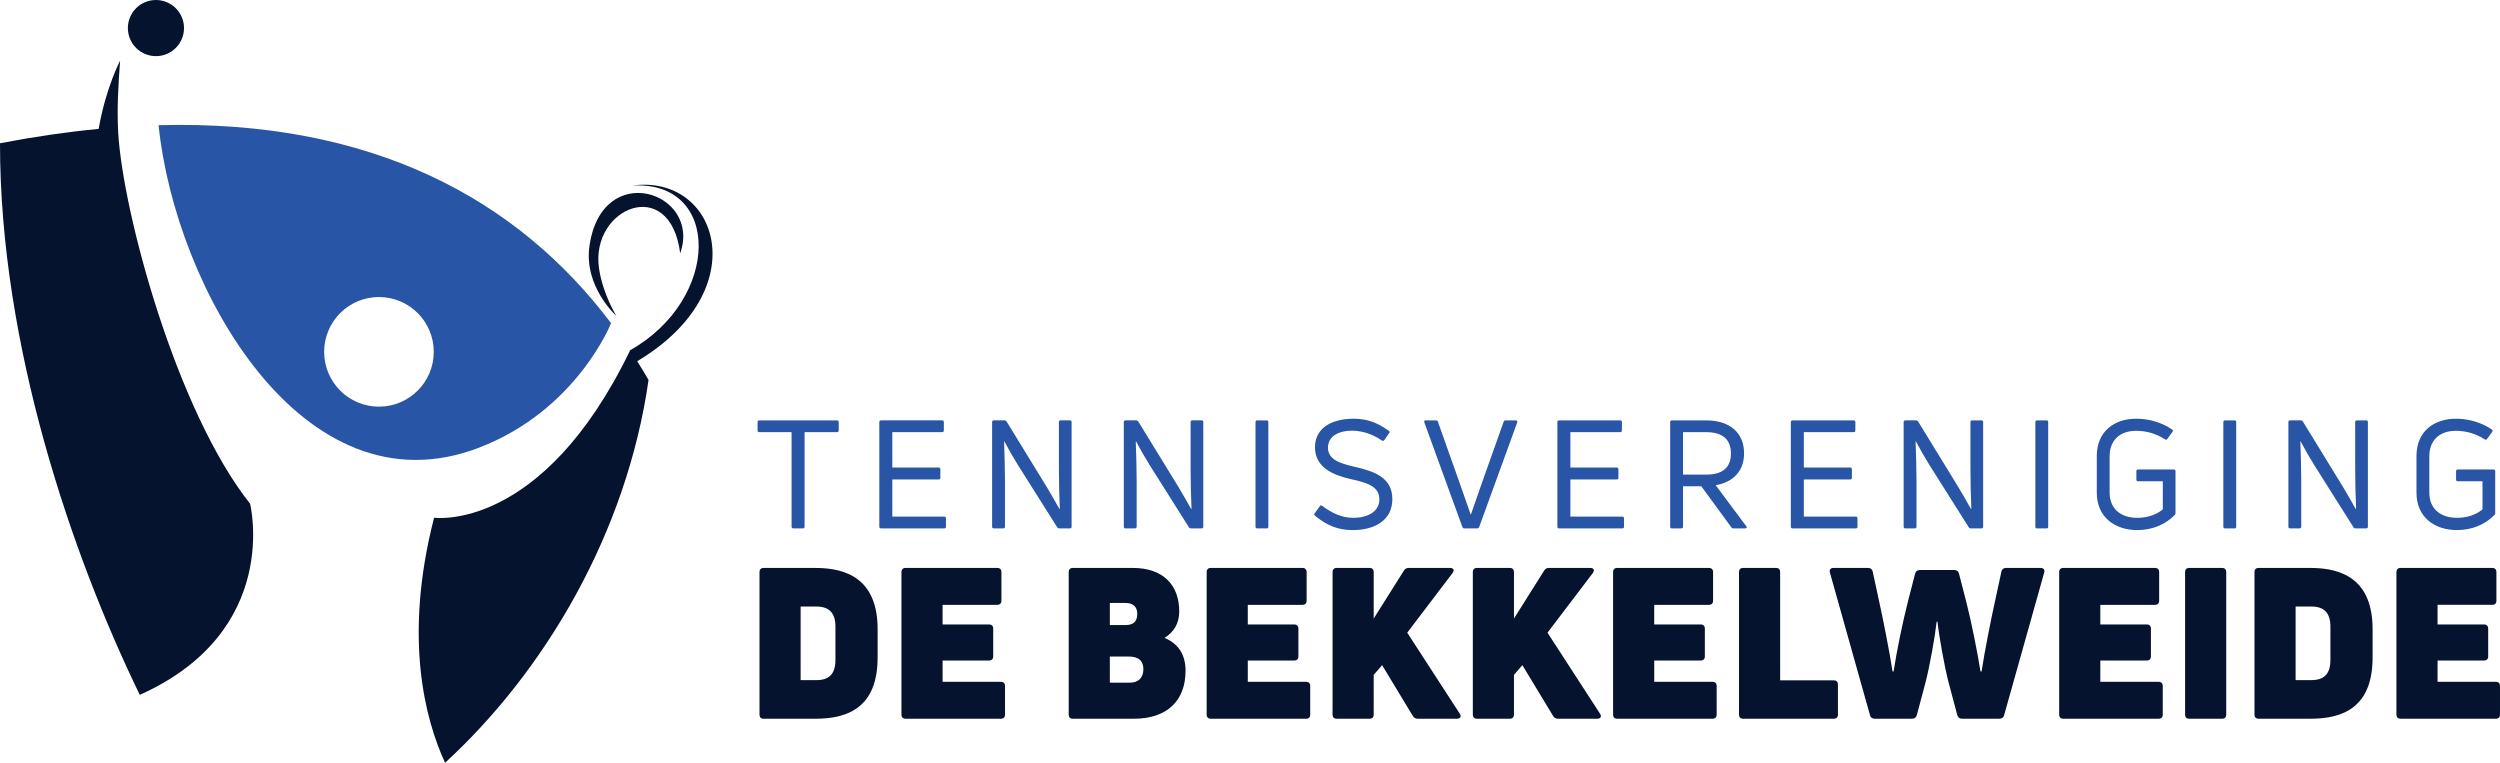 <?xml version="1.0" encoding="UTF-8"?> <svg xmlns="http://www.w3.org/2000/svg" id="Layer_1" data-name="Layer 1" viewBox="0 0 417.362 127.339"><defs><style> .cls-1, .cls-2 { fill-rule: evenodd; } .cls-1, .cls-2, .cls-3, .cls-4 { stroke-width: 0px; } .cls-1, .cls-4 { fill: #05132f; } .cls-2, .cls-3 { fill: #2855a5; } </style></defs><g><path class="cls-2" d="m102.015,53.956c-15.581-20.687-39.911-34.013-75.542-33.057,2.758,27.118,24.044,65.058,53.399,53.876,16.332-6.22,22.094-20.696,22.143-20.819h0Zm-38.75-4.368c5.053,0,9.15,4.097,9.15,9.15s-4.097,9.15-9.15,9.15-9.15-4.097-9.15-9.15,4.097-9.15,9.15-9.15h0Z"></path><path class="cls-1" d="m26.033,0c2.587,0,4.686,2.099,4.686,4.686s-2.099,4.686-4.686,4.686-4.686-2.098-4.686-4.686S23.445,0,26.033,0h0Zm48.267,127.339c16.643-15.272,30.321-38.349,33.971-63.903-.612-1.06-1.243-2.106-1.892-3.137,19.963-11.909,13.48-31.358-.898-29.314,14.922-.98,14.953,18.918-.352,27.528l.022.062c-14.745,30.405-32.683,27.852-32.683,27.852-5.172,20.111-1.467,33.749,1.832,40.914h0Zm39.252-85.056c-1.664-13.159-14.98-7.635-13.561,2.445.614,4.363,2.915,8.021,2.915,8.021,0,0-5.441-4.871-4.506-11.618,2.033-14.658,18.788-9.068,15.152,1.152h0ZM20.055,10.121s-2.394,4.523-3.582,11.397C11.209,22.021,5.72,22.815,0,23.917c-.009,33.735,12.011,68.771,23.335,92.085,23.763-10.639,18.412-31.912,18.412-31.912-12.31-15.534-21.225-48.539-22.015-61.934-.223-4.025.02-8.023.322-12.036h0Z"></path></g><g><path class="cls-4" d="m136.127,119.99c5.422,0,10.387-1.866,10.387-10.247v-4.683c0-8.24-4.965-10.247-10.387-10.247h-8.627c-.458,0-.704.246-.704.704v23.768c0,.458.246.704.704.704h8.627Zm-2.465-18.733h2.606c2.113,0,3.204,1.021,3.204,3.345v5.563c0,2.394-1.092,3.38-3.204,3.38h-2.606v-12.289h0Zm23.697,9.014h7.746c.458,0,.705-.246.705-.704v-4.613c0-.458-.247-.704-.705-.704h-7.746v-3.275h9.12c.458,0,.704-.247.704-.704v-4.753c0-.458-.246-.704-.704-.704h-15.282c-.458,0-.704.246-.704.704v23.768c0,.458.246.704.704.704h15.881c.458,0,.704-.246.704-.704v-4.753c0-.458-.246-.705-.704-.705h-9.718v-3.556h0Zm39.508-8.169c0-4.613-2.852-7.289-7.747-7.289h-10c-.458,0-.704.246-.704.704v23.768c0,.458.246.704.704.704h10.176c5.528,0,8.627-2.993,8.627-8.028,0-2.711-1.268-4.577-3.521-5.458,1.549-.951,2.465-2.429,2.465-4.402h0Zm-11.585,11.866v-4.366h3.134c1.796,0,2.465.845,2.465,2.113,0,1.479-.88,2.253-2.218,2.253h-3.38Zm4.577-11.479c0,1.303-.669,1.866-2.007,1.866h-2.57v-3.697h2.57c1.408,0,2.007.704,2.007,1.831h0Zm18.451,7.782h7.746c.458,0,.704-.246.704-.704v-4.613c0-.458-.247-.704-.704-.704h-7.746v-3.275h9.12c.458,0,.704-.247.704-.704v-4.753c0-.458-.246-.704-.704-.704h-15.282c-.458,0-.704.246-.704.704v23.768c0,.458.246.704.704.704h15.881c.458,0,.704-.246.704-.704v-4.753c0-.458-.246-.705-.704-.705h-9.718v-3.556h0Zm20.317,9.718c.458,0,.704-.246.704-.704v-6.62l1.408-1.62,5.106,8.451c.176.317.458.493.845.493h6.549c.563,0,.775-.387.458-.845l-8.768-13.521,7.571-9.965c.352-.493.141-.845-.423-.845h-6.866c-.387,0-.634.106-.845.458l-5.035,7.993v-7.747c0-.458-.246-.704-.704-.704h-5.458c-.458,0-.704.246-.704.704v23.768c0,.458.246.704.704.704h5.458Zm23.416,0c.458,0,.704-.246.704-.704v-6.62l1.408-1.62,5.106,8.451c.176.317.458.493.845.493h6.549c.563,0,.775-.387.458-.845l-8.768-13.521,7.571-9.965c.352-.493.141-.845-.423-.845h-6.866c-.387,0-.634.106-.845.458l-5.035,7.993v-7.747c0-.458-.246-.704-.704-.704h-5.458c-.458,0-.704.246-.704.704v23.768c0,.458.246.704.704.704h5.458Zm24.12-9.718h7.746c.458,0,.705-.246.705-.704v-4.613c0-.458-.247-.704-.705-.704h-7.746v-3.275h9.12c.458,0,.704-.247.704-.704v-4.753c0-.458-.246-.704-.704-.704h-15.282c-.458,0-.704.246-.704.704v23.768c0,.458.246.704.704.704h15.881c.458,0,.704-.246.704-.704v-4.753c0-.458-.246-.705-.704-.705h-9.718v-3.556h0Zm29.965,9.718c.458,0,.704-.246.704-.704v-5c0-.458-.246-.705-.704-.705h-8.944v-18.063c0-.458-.246-.704-.704-.704h-5.458c-.458,0-.704.246-.704.704v23.768c0,.458.246.704.704.704h15.106Zm13.063,0c.423,0,.704-.211.81-.599l1.444-5.423c.704-2.676,1.62-7.852,1.866-10.176h.141c.246,2.324,1.162,7.5,1.866,10.176l1.444,5.423c.106.387.387.599.81.599h6.197c.387,0,.704-.176.81-.599l6.69-23.803c.141-.458-.106-.775-.599-.775h-5.775c-.423,0-.705.246-.775.634l-1.056,4.894c-.528,2.324-1.761,8.486-2.254,11.761h-.176c-.528-3.345-1.549-8.38-2.359-11.549l-1.232-4.789c-.106-.387-.352-.599-.775-.599h-5.775c-.423,0-.669.211-.775.599l-1.232,4.789c-.81,3.204-1.866,8.204-2.359,11.549h-.176c-.493-3.275-1.725-9.436-2.253-11.761l-1.056-4.894c-.07-.387-.352-.634-.775-.634h-5.775c-.493,0-.739.317-.599.775l6.69,23.803c.106.423.423.599.81.599h6.197Zm31.444-9.718h7.746c.458,0,.704-.246.704-.704v-4.613c0-.458-.247-.704-.704-.704h-7.746v-3.275h9.12c.458,0,.704-.247.704-.704v-4.753c0-.458-.246-.704-.704-.704h-15.282c-.458,0-.704.246-.704.704v23.768c0,.458.246.704.704.704h15.881c.458,0,.704-.246.704-.704v-4.753c0-.458-.246-.705-.704-.705h-9.718v-3.556h0Zm21.021-14.754c0-.458-.246-.704-.704-.704h-5.458c-.458,0-.704.246-.704.704v23.768c0,.458.246.704.704.704h5.458c.458,0,.704-.246.704-.704v-23.768h0Zm14.049,24.472c5.422,0,10.387-1.866,10.387-10.247v-4.683c0-8.24-4.965-10.247-10.387-10.247h-8.627c-.458,0-.704.246-.704.704v23.768c0,.458.246.704.704.704h8.627Zm-2.465-18.733h2.606c2.113,0,3.204,1.021,3.204,3.345v5.563c0,2.394-1.091,3.38-3.204,3.38h-2.606v-12.289h0Zm23.697,9.014h7.746c.458,0,.704-.246.704-.704v-4.613c0-.458-.247-.704-.704-.704h-7.746v-3.275h9.12c.458,0,.704-.247.704-.704v-4.753c0-.458-.246-.704-.704-.704h-15.282c-.458,0-.704.246-.704.704v23.768c0,.458.246.704.704.704h15.881c.458,0,.704-.246.704-.704v-4.753c0-.458-.246-.705-.704-.705h-9.718v-3.556h0Z"></path><path class="cls-3" d="m126.752,70.178c-.176,0-.277.101-.277.277v1.413c0,.177.101.277.277.277h5.399v15.792c0,.177.126.277.303.277h1.564c.176,0,.303-.101.303-.277v-15.792h5.398c.177,0,.303-.101.303-.277v-1.413c0-.177-.126-.277-.303-.277h-12.967Zm22.214,9.863h7.745c.177,0,.277-.101.277-.303v-1.387c0-.202-.101-.303-.277-.303h-7.745v-5.903h8.325c.176,0,.277-.101.277-.277v-1.413c0-.177-.101-.277-.277-.277h-10.192c-.202,0-.303.101-.303.277v17.482c0,.177.101.277.303.277h10.545c.177,0,.277-.101.277-.277v-1.413c0-.177-.101-.277-.277-.277h-8.678v-6.206h0Zm18.505,8.173c.177,0,.303-.101.303-.277v-7.644c0-1.993-.076-4.591-.151-6.584l.05-.025c.631,1.211,1.463,2.649,2.195,3.834l6.634,10.519c.076.126.202.177.353.177h1.766c.177,0,.277-.101.277-.277v-17.482c0-.177-.101-.277-.277-.277h-1.564c-.177,0-.278.101-.278.277v7.644c0,2.119.051,4.743.151,6.836l-.076.025c-.631-1.186-1.438-2.523-2.119-3.683l-6.685-10.898c-.076-.126-.227-.202-.353-.202h-1.766c-.202,0-.303.101-.303.277v17.482c0,.177.101.277.303.277h1.539Zm21.986,0c.177,0,.303-.101.303-.277v-7.644c0-1.993-.076-4.591-.151-6.584l.05-.025c.631,1.211,1.463,2.649,2.195,3.834l6.634,10.519c.076.126.202.177.353.177h1.766c.177,0,.277-.101.277-.277v-17.482c0-.177-.101-.277-.277-.277h-1.564c-.177,0-.278.101-.278.277v7.644c0,2.119.051,4.743.151,6.836l-.076.025c-.631-1.186-1.438-2.523-2.119-3.683l-6.685-10.898c-.076-.126-.227-.202-.353-.202h-1.766c-.202,0-.303.101-.303.277v17.482c0,.177.101.277.303.277h1.539Zm22.289-17.759c0-.177-.101-.277-.277-.277h-1.564c-.202,0-.303.101-.303.277v17.482c0,.177.101.277.303.277h1.564c.176,0,.277-.101.277-.277v-17.482h0Zm20.7,12.866c0-3.582-2.977-4.642-6.332-5.398-2.649-.606-4.415-1.287-4.415-3.204,0-1.842,1.69-2.825,4.087-2.825,1.741.05,3.355.58,4.894,1.64.151.101.303.101.404-.05l.833-1.186c.101-.126.101-.277-.076-.378-1.917-1.387-3.632-2.018-5.878-2.018-3.456,0-6.433,1.438-6.433,4.768,0,3.355,2.976,4.642,6.029,5.323,2.876.63,4.718,1.286,4.718,3.38,0,2.119-2.069,3.078-4.364,3.078-1.892-.025-3.456-.706-5.197-2.018-.126-.101-.277-.076-.379.076l-.858,1.186c-.101.151-.101.277.051.404,1.993,1.614,3.809,2.396,6.307,2.396,3.557,0,6.609-1.564,6.609-5.171h0Zm14.166,4.894c.151,0,.277-.076.328-.227l6.357-17.482c.05-.202-.025-.328-.227-.328h-1.715c-.151,0-.277.076-.328.227l-3.683,10.368c-.58,1.69-1.16,3.38-1.766,5.071h-.076c-.58-1.69-1.186-3.431-1.791-5.121l-3.658-10.318c-.05-.151-.176-.227-.328-.227h-1.715c-.202,0-.303.126-.227.328l6.357,17.482c.05.151.177.227.328.227h2.145Zm15.553-8.173h7.745c.177,0,.277-.101.277-.303v-1.387c0-.202-.101-.303-.277-.303h-7.745v-5.903h8.325c.176,0,.277-.101.277-.277v-1.413c0-.177-.101-.277-.277-.277h-10.192c-.202,0-.303.101-.303.277v17.482c0,.177.101.277.303.277h10.545c.177,0,.277-.101.277-.277v-1.413c0-.177-.101-.277-.277-.277h-8.678v-6.206h0Zm29.201,8.173c.227,0,.328-.151.177-.353l-5.121-6.862c2.977-.504,4.742-2.422,4.742-5.298,0-3.481-2.396-5.524-6.357-5.524h-5.676c-.202,0-.303.101-.303.277v17.482c0,.177.101.277.303.277h1.564c.176,0,.277-.101.277-.277v-6.761h3.052l5.02,6.862c.076.126.202.177.353.177h1.968Zm-6.534-16.069c2.725,0,4.137,1.186,4.137,3.557s-1.413,3.532-4.137,3.532h-3.86v-7.089h3.86Zm16.31,7.896h7.744c.177,0,.277-.101.277-.303v-1.387c0-.202-.101-.303-.277-.303h-7.744v-5.903h8.325c.176,0,.277-.101.277-.277v-1.413c0-.177-.101-.277-.277-.277h-10.192c-.202,0-.303.101-.303.277v17.482c0,.177.101.277.303.277h10.545c.177,0,.277-.101.277-.277v-1.413c0-.177-.101-.277-.277-.277h-8.678v-6.206h0Zm18.505,8.173c.177,0,.303-.101.303-.277v-7.644c0-1.993-.076-4.591-.151-6.584l.05-.025c.631,1.211,1.463,2.649,2.195,3.834l6.634,10.519c.076.126.202.177.353.177h1.766c.177,0,.277-.101.277-.277v-17.482c0-.177-.101-.277-.277-.277h-1.564c-.177,0-.278.101-.278.277v7.644c0,2.119.051,4.743.151,6.836l-.076.025c-.631-1.186-1.438-2.523-2.119-3.683l-6.685-10.898c-.076-.126-.227-.202-.353-.202h-1.766c-.202,0-.303.101-.303.277v17.482c0,.177.101.277.303.277h1.539Zm22.289-17.759c0-.177-.101-.277-.277-.277h-1.564c-.202,0-.303.101-.303.277v17.482c0,.177.101.277.303.277h1.564c.176,0,.277-.101.277-.277v-17.482h0Zm21.154,15.489c.076-.076.101-.176.101-.328v-6.963c0-.177-.101-.277-.277-.277h-5.979c-.177,0-.278.101-.278.277v1.413c0,.177.101.277.278.277h4.137v4.692c-1.009.858-2.523,1.413-4.263,1.413-2.699,0-4.617-1.463-4.617-4.213v-6.054c0-2.749,1.766-4.263,4.44-4.263,1.741,0,3.406.504,4.818,1.438.151.076.277.076.378-.076l.858-1.186c.101-.126.101-.303-.076-.404-1.69-1.16-3.86-1.791-5.979-1.791-3.632,0-6.584,2.094-6.584,6.231v6.105c0,4.137,3.052,6.256,6.761,6.256,2.623,0,4.793-1.009,6.281-2.548h0Zm10.231-15.489c0-.177-.101-.277-.277-.277h-1.564c-.202,0-.303.101-.303.277v17.482c0,.177.101.277.303.277h1.564c.176,0,.277-.101.277-.277v-17.482h0Zm10.558,17.759c.177,0,.303-.101.303-.277v-7.644c0-1.993-.076-4.591-.151-6.584l.05-.025c.631,1.211,1.463,2.649,2.195,3.834l6.634,10.519c.076.126.202.177.353.177h1.766c.177,0,.277-.101.277-.277v-17.482c0-.177-.101-.277-.277-.277h-1.564c-.177,0-.278.101-.278.277v7.644c0,2.119.051,4.743.151,6.836l-.076.025c-.631-1.186-1.438-2.523-2.119-3.683l-6.685-10.898c-.076-.126-.227-.202-.353-.202h-1.766c-.202,0-.303.101-.303.277v17.482c0,.177.101.277.303.277h1.539Zm32.582-2.27c.076-.076.101-.176.101-.328v-6.963c0-.177-.101-.277-.277-.277h-5.979c-.177,0-.278.101-.278.277v1.413c0,.177.101.277.278.277h4.137v4.692c-1.009.858-2.523,1.413-4.263,1.413-2.699,0-4.617-1.463-4.617-4.213v-6.054c0-2.749,1.766-4.263,4.44-4.263,1.741,0,3.406.504,4.818,1.438.151.076.277.076.378-.076l.858-1.186c.101-.126.101-.303-.076-.404-1.69-1.16-3.86-1.791-5.979-1.791-3.632,0-6.584,2.094-6.584,6.231v6.105c0,4.137,3.052,6.256,6.761,6.256,2.623,0,4.793-1.009,6.281-2.548h0Z"></path></g></svg> 